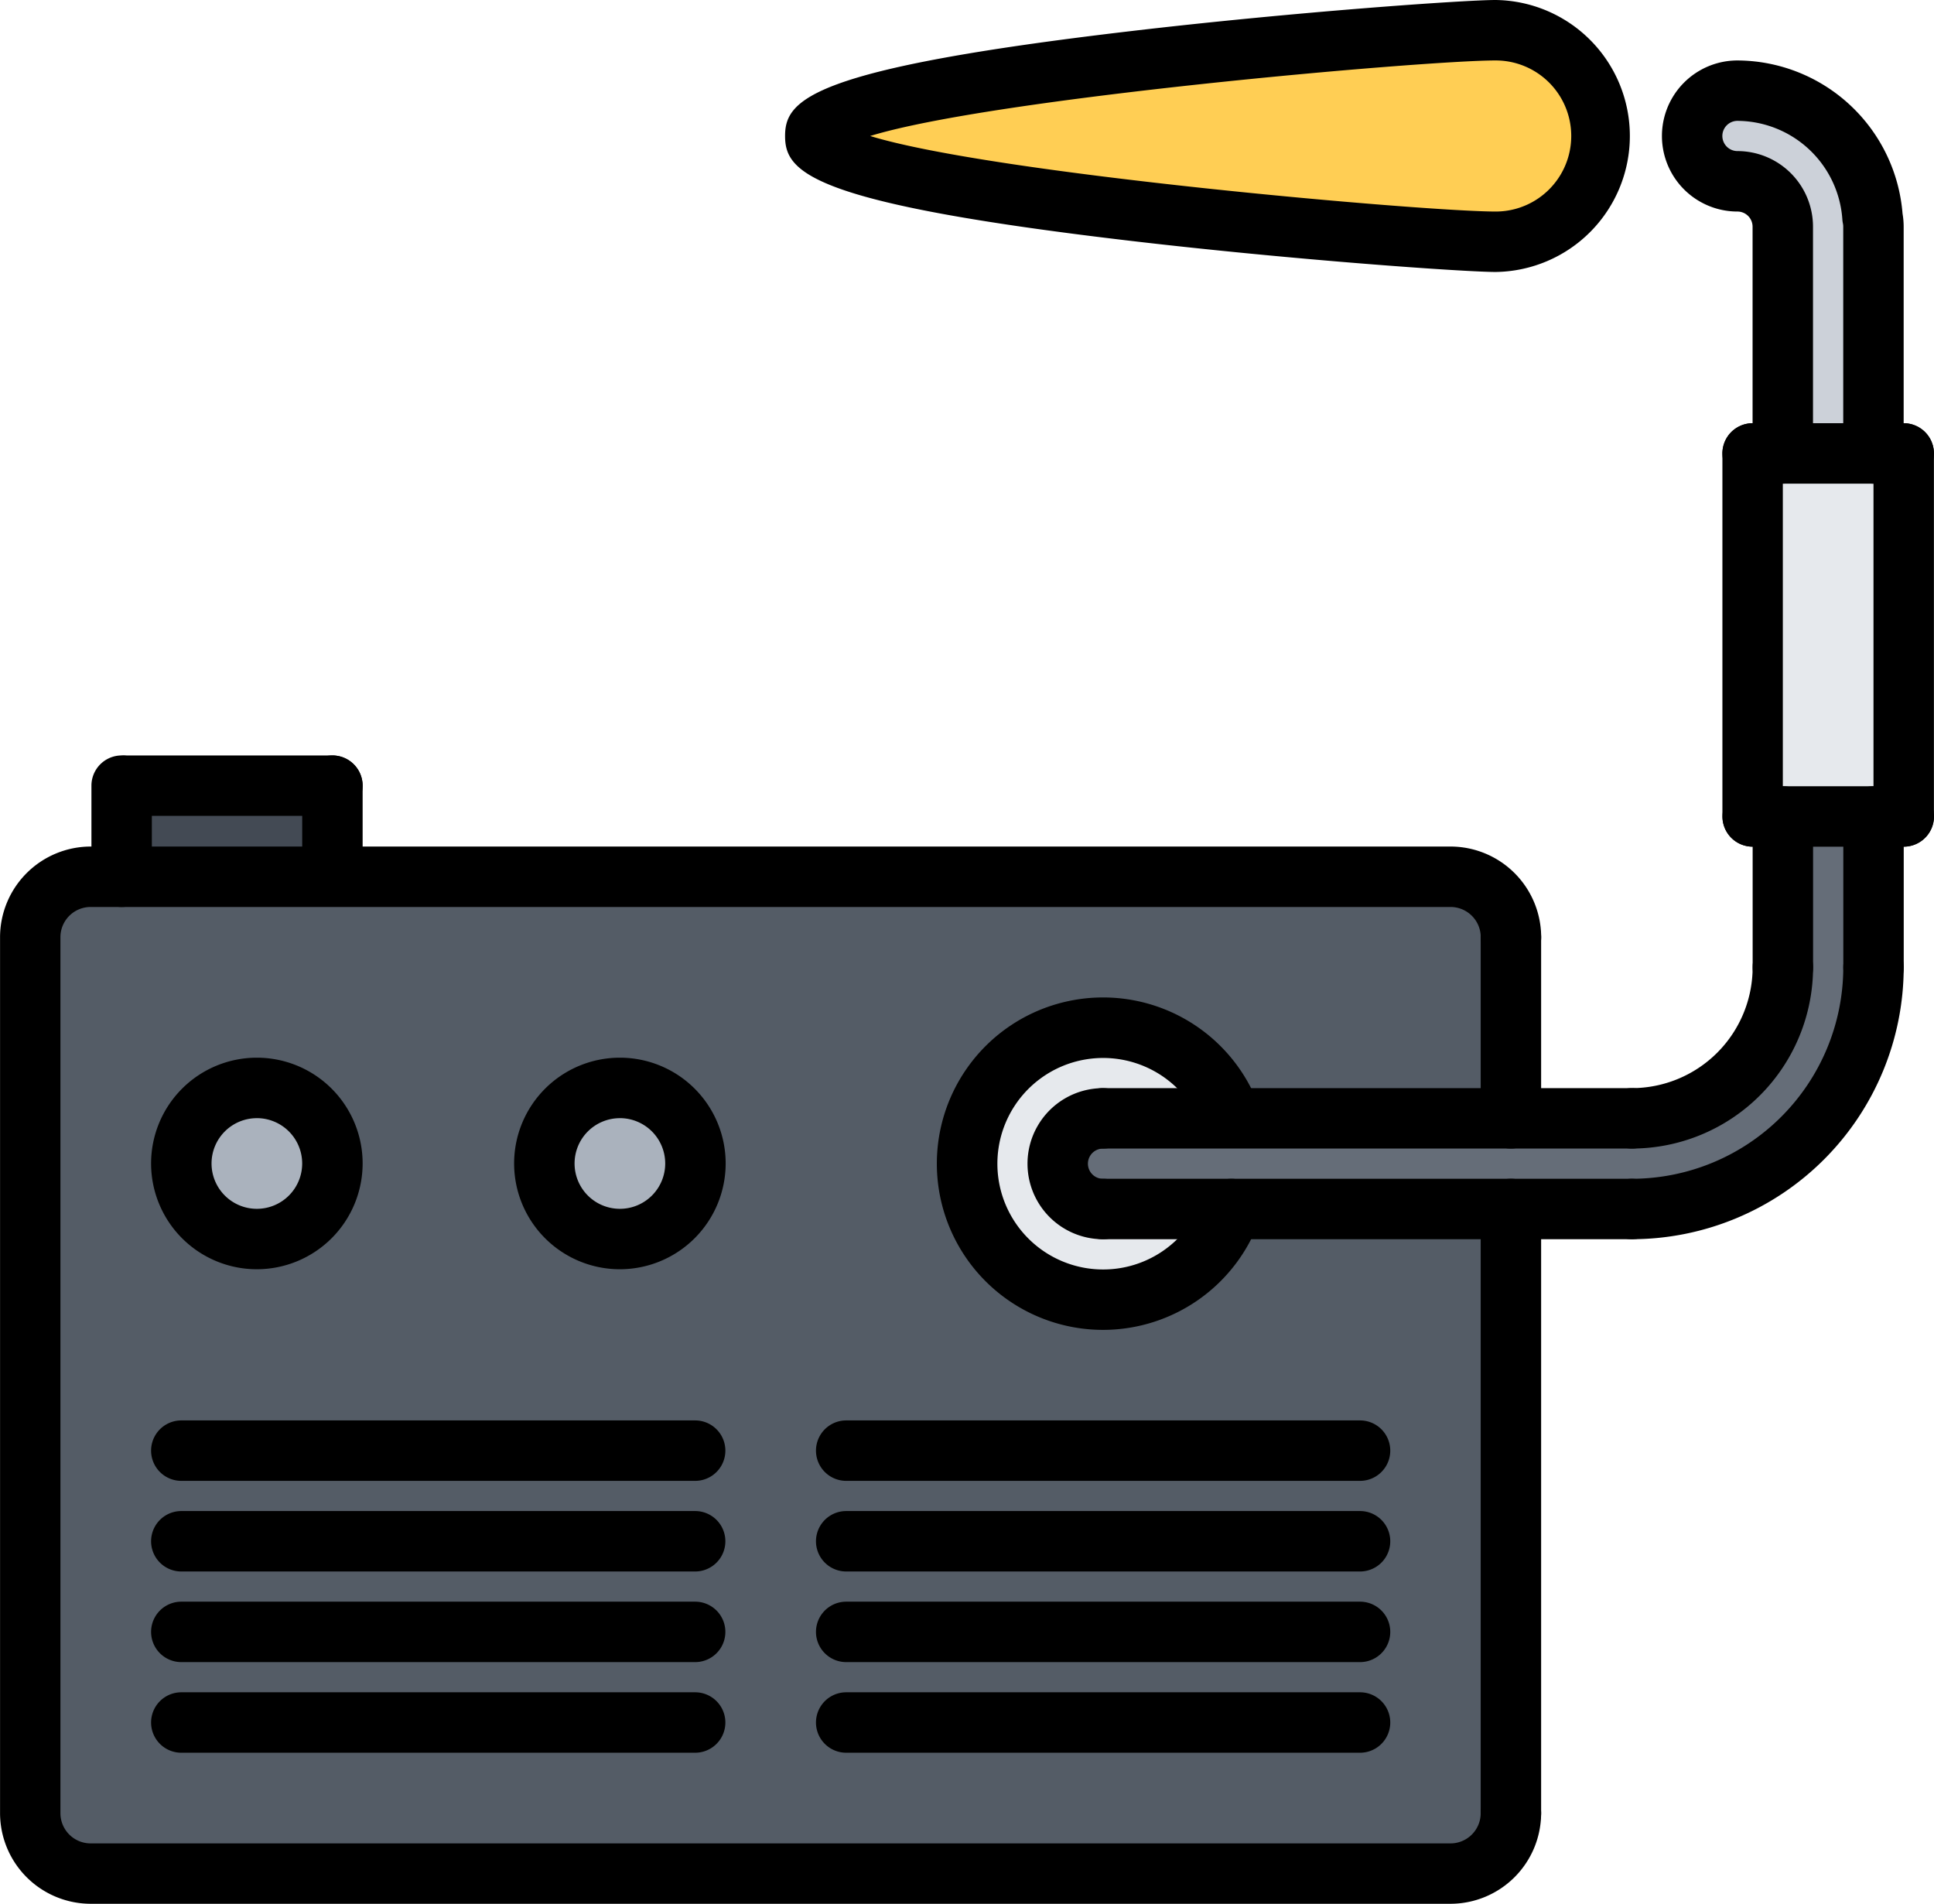 <svg xmlns="http://www.w3.org/2000/svg" width="78.094" height="76.869" viewBox="0 0 78.094 76.869">
  <g id="welding" transform="translate(0.002 -0.5)">
    <path id="Caminho_298" data-name="Caminho 298" d="M60.794,42.932V67.322a2.447,2.447,0,0,1-2.44,2.44H3.435A2.447,2.447,0,0,1,1,67.322V31.95a2.447,2.447,0,0,1,2.44-2.44H58.354a2.447,2.447,0,0,1,2.44,2.44v7.321H49.5a5.491,5.491,0,1,0,0,3.66ZM27.863,41.089a3.05,3.05,0,1,0-3.05,3.05A3.051,3.051,0,0,0,27.863,41.089Zm-14.666,0a3.05,3.05,0,1,0-3.05,3.05A3.051,3.051,0,0,0,13.2,41.089Z" transform="translate(0.219 6.386)" fill="#545c66"/>
    <path id="Caminho_299" data-name="Caminho 299" d="M37.5,41.831h5.173a5.491,5.491,0,1,1,0-3.66H37.5a1.83,1.83,0,1,0,0,3.66Z" transform="translate(7.046 7.487)" fill="#e6e9ed"/>
    <circle id="Elipse_18" data-name="Elipse 18" cx="3" cy="3" r="3" transform="translate(7.088 44.369)" fill="#aab2bd"/>
    <path id="Caminho_300" data-name="Caminho 300" d="M12.529,30.087v.085h-8.5V26.5h8.5Z" transform="translate(0.887 5.724)" fill="#434a54"/>
    <circle id="Elipse_19" data-name="Elipse 19" cx="3.05" cy="3.05" r="3.05" transform="translate(21.981 44.425)" fill="#aab2bd"/>
    <path id="Caminho_301" data-name="Caminho 301" d="M64.108,15.5V30.166H57.995V15.5h6.113Z" transform="translate(12.768 3.302)" fill="#e6e9ed"/>
    <path id="Caminho_302" data-name="Caminho 302" d="M63.279,8.625a1.693,1.693,0,0,1,.037.366v9.151h-3.66V8.991a1.828,1.828,0,0,0-1.83-1.83,1.83,1.83,0,1,1,0-3.66A5.482,5.482,0,0,1,63.279,8.625Z" transform="translate(12.328 0.66)" fill="#ccd1d9"/>
    <path id="Caminho_303" data-name="Caminho 303" d="M58.188,39.709a6.1,6.1,0,0,0,6.1-6.1V27.52h3.66v6.089a9.758,9.758,0,0,1-9.761,9.761H36.835a1.83,1.83,0,1,1,0-3.66H58.188Z" transform="translate(7.707 5.948)" fill="#656d78"/>
    <path id="Caminho_304" data-name="Caminho 304" d="M54.453,1.5a4.271,4.271,0,1,1,0,8.541c-2.355,0-27.479-1.916-27.479-4.271S52.1,1.5,54.453,1.5Z" transform="translate(5.939 0.22)" fill="#ffce54"/>
    <path id="Caminho_305" data-name="Caminho 305" d="M58.569,71.2H3.658A3.665,3.665,0,0,1,0,67.542V32.173a3.665,3.665,0,0,1,3.66-3.66h54.91a3.665,3.665,0,0,1,3.66,3.66,1.22,1.22,0,0,1-2.44,0,1.221,1.221,0,0,0-1.22-1.22H3.658a1.221,1.221,0,0,0-1.22,1.22V67.542a1.221,1.221,0,0,0,1.22,1.22h54.91a1.221,1.221,0,0,0,1.22-1.22,1.22,1.22,0,0,1,2.44,0A3.665,3.665,0,0,1,58.569,71.2Z" transform="translate(0 6.167)"/>
    <path id="Caminho_306" data-name="Caminho 306" d="M26.967,58.94H6.218a1.22,1.22,0,1,1,0-2.44H26.967a1.22,1.22,0,1,1,0,2.44Z" transform="translate(1.101 12.328)"/>
    <path id="Caminho_307" data-name="Caminho 307" d="M26.967,55.941H6.218a1.22,1.22,0,1,1,0-2.44H26.967a1.22,1.22,0,1,1,0,2.44Z" transform="translate(1.101 11.668)"/>
    <path id="Caminho_308" data-name="Caminho 308" d="M26.967,52.942H6.218a1.22,1.22,0,0,1,0-2.44H26.967a1.22,1.22,0,1,1,0,2.44Z" transform="translate(1.101 11.008)"/>
    <path id="Caminho_309" data-name="Caminho 309" d="M26.967,49.943H6.218a1.22,1.22,0,0,1,0-2.44H26.967a1.22,1.22,0,1,1,0,2.44Z" transform="translate(1.101 10.348)"/>
    <path id="Caminho_310" data-name="Caminho 310" d="M48.971,58.94H28.222a1.22,1.22,0,0,1,0-2.44H48.971a1.22,1.22,0,1,1,0,2.44Z" transform="translate(5.945 12.328)"/>
    <path id="Caminho_311" data-name="Caminho 311" d="M48.971,55.941H28.222a1.22,1.22,0,1,1,0-2.44H48.971a1.22,1.22,0,1,1,0,2.44Z" transform="translate(5.945 11.668)"/>
    <path id="Caminho_312" data-name="Caminho 312" d="M48.971,52.942H28.222a1.22,1.22,0,0,1,0-2.44H48.971a1.22,1.22,0,0,1,0,2.44Z" transform="translate(5.945 11.008)"/>
    <path id="Caminho_313" data-name="Caminho 313" d="M48.971,49.943H28.222a1.22,1.22,0,0,1,0-2.44H48.971a1.22,1.22,0,0,1,0,2.44Z" transform="translate(5.945 10.348)"/>
    <path id="Caminho_314" data-name="Caminho 314" d="M37.713,46.929a6.711,6.711,0,1,1,6.33-8.941,1.22,1.22,0,0,1-2.3.81,4.27,4.27,0,1,0,0,2.845,1.219,1.219,0,0,1,2.3.813A6.72,6.72,0,0,1,37.713,46.929Z" transform="translate(6.825 7.266)"/>
    <path id="Caminho_315" data-name="Caminho 315" d="M37.052,42.608a3.05,3.05,0,0,1,0-6.1,1.22,1.22,0,1,1,0,2.44.61.61,0,0,0,0,1.22,1.22,1.22,0,1,1,0,2.44Z" transform="translate(7.486 7.927)"/>
    <path id="Caminho_316" data-name="Caminho 316" d="M58.077,41.947H36.722a1.22,1.22,0,0,1,0-2.44H58.077a1.22,1.22,0,0,1,0,2.44Z" transform="translate(7.816 8.587)"/>
    <path id="Caminho_317" data-name="Caminho 317" d="M54.224,43.708a1.22,1.22,0,0,1,0-2.44,8.549,8.549,0,0,0,8.536-8.541,1.22,1.22,0,0,1,2.44,0A10.991,10.991,0,0,1,54.224,43.708Z" transform="translate(11.669 6.826)"/>
    <path id="Caminho_318" data-name="Caminho 318" d="M54.224,40.048a1.22,1.22,0,0,1,0-2.44A4.884,4.884,0,0,0,59.1,32.727a1.22,1.22,0,0,1,2.44,0A7.326,7.326,0,0,1,54.224,40.048Z" transform="translate(11.669 6.826)"/>
    <path id="Caminho_319" data-name="Caminho 319" d="M58.077,38.947H36.722a1.22,1.22,0,0,1,0-2.44H58.077a1.22,1.22,0,0,1,0,2.44Z" transform="translate(7.816 7.927)"/>
    <path id="Caminho_320" data-name="Caminho 320" d="M50.221,40.267A1.219,1.219,0,0,1,49,39.047V31.733a1.22,1.22,0,0,1,2.44,0v7.314A1.219,1.219,0,0,1,50.221,40.267Z" transform="translate(10.788 6.607)"/>
    <path id="Caminho_321" data-name="Caminho 321" d="M50.221,66.342A1.219,1.219,0,0,1,49,65.122V40.727a1.22,1.22,0,0,1,2.44,0V65.122A1.219,1.219,0,0,1,50.221,66.342Z" transform="translate(10.788 8.587)"/>
    <path id="Caminho_322" data-name="Caminho 322" d="M62.221,35.047A1.219,1.219,0,0,1,61,33.827V27.738a1.22,1.22,0,1,1,2.44,0v6.089A1.219,1.219,0,0,1,62.221,35.047Z" transform="translate(13.43 5.728)"/>
    <path id="Caminho_323" data-name="Caminho 323" d="M59.221,35.047A1.219,1.219,0,0,1,58,33.827V27.738a1.22,1.22,0,0,1,2.44,0v6.089A1.219,1.219,0,0,1,59.221,35.047Z" transform="translate(12.769 5.728)"/>
    <path id="Caminho_324" data-name="Caminho 324" d="M64.323,28.958h-6.1a1.22,1.22,0,0,1,0-2.44h6.1a1.22,1.22,0,0,1,0,2.44Z" transform="translate(12.549 5.728)"/>
    <path id="Caminho_325" data-name="Caminho 325" d="M63.219,31.6A1.219,1.219,0,0,1,62,30.382V15.725a1.22,1.22,0,0,1,2.44,0V30.382A1.22,1.22,0,0,1,63.219,31.6Z" transform="translate(13.649 3.083)"/>
    <path id="Caminho_326" data-name="Caminho 326" d="M58.217,31.6A1.219,1.219,0,0,1,57,30.382V15.725a1.22,1.22,0,0,1,2.44,0V30.382A1.22,1.22,0,0,1,58.217,31.6Z" transform="translate(12.548 3.083)"/>
    <path id="Caminho_327" data-name="Caminho 327" d="M64.32,16.945h-6.1a1.22,1.22,0,0,1,0-2.44h6.1a1.22,1.22,0,0,1,0,2.44Z" transform="translate(12.548 3.083)"/>
    <path id="Caminho_328" data-name="Caminho 328" d="M63.539,19.588a1.219,1.219,0,0,1-1.22-1.22V9.211a.646.646,0,0,0-.013-.129,1.145,1.145,0,0,1-.022-.156A4.27,4.27,0,0,0,58.048,4.94a.61.61,0,1,0,0,1.22,3.053,3.053,0,0,1,3.05,3.05v9.157a1.22,1.22,0,1,1-2.44,0V9.211a.612.612,0,0,0-.61-.61,3.05,3.05,0,1,1,0-6.1,6.719,6.719,0,0,1,6.666,6.185,3.111,3.111,0,0,1,.045.526v9.157a1.219,1.219,0,0,1-1.22,1.22Z" transform="translate(12.108 0.44)"/>
    <path id="Caminho_329" data-name="Caminho 329" d="M54.674,11.481c-1.238,0-8.1-.476-14.766-1.259C27,8.705,25.979,7.46,25.979,5.991s1.026-2.715,13.93-4.231C46.573.976,53.436.5,54.674.5a5.491,5.491,0,0,1,0,10.981ZM29.415,5.991c4.982,1.531,22.38,3.05,25.259,3.05a3.05,3.05,0,0,0,0-6.1C51.795,2.94,34.4,4.459,29.415,5.991Z" transform="translate(5.72)"/>
    <path id="Caminho_330" data-name="Caminho 330" d="M4.244,31.617a1.219,1.219,0,0,1-1.22-1.22V26.719a1.22,1.22,0,0,1,2.44,0V30.4A1.22,1.22,0,0,1,4.244,31.617Z" transform="translate(0.666 5.503)"/>
    <path id="Caminho_331" data-name="Caminho 331" d="M12.726,27.939H4.369a1.22,1.22,0,1,1,0-2.44h8.357a1.22,1.22,0,1,1,0,2.44Z" transform="translate(0.694 5.503)"/>
    <path id="Caminho_332" data-name="Caminho 332" d="M11.218,31.53A1.219,1.219,0,0,1,10,30.31V26.719a1.22,1.22,0,1,1,2.44,0V30.31A1.219,1.219,0,0,1,11.218,31.53Z" transform="translate(2.201 5.503)"/>
    <path id="Caminho_333" data-name="Caminho 333" d="M9.269,44.042a4.271,4.271,0,1,1,4.271-4.271A4.275,4.275,0,0,1,9.269,44.042Zm0-6.1a1.83,1.83,0,1,0,1.83,1.83A1.832,1.832,0,0,0,9.269,37.941Z" transform="translate(1.101 7.705)"/>
    <path id="Caminho_334" data-name="Caminho 334" d="M21.283,44.042a4.271,4.271,0,1,1,4.271-4.271A4.275,4.275,0,0,1,21.283,44.042Zm0-6.1a1.83,1.83,0,1,0,1.83,1.83A1.832,1.832,0,0,0,21.283,37.941Z" transform="translate(3.746 7.705)"/>
  </g>
</svg>
